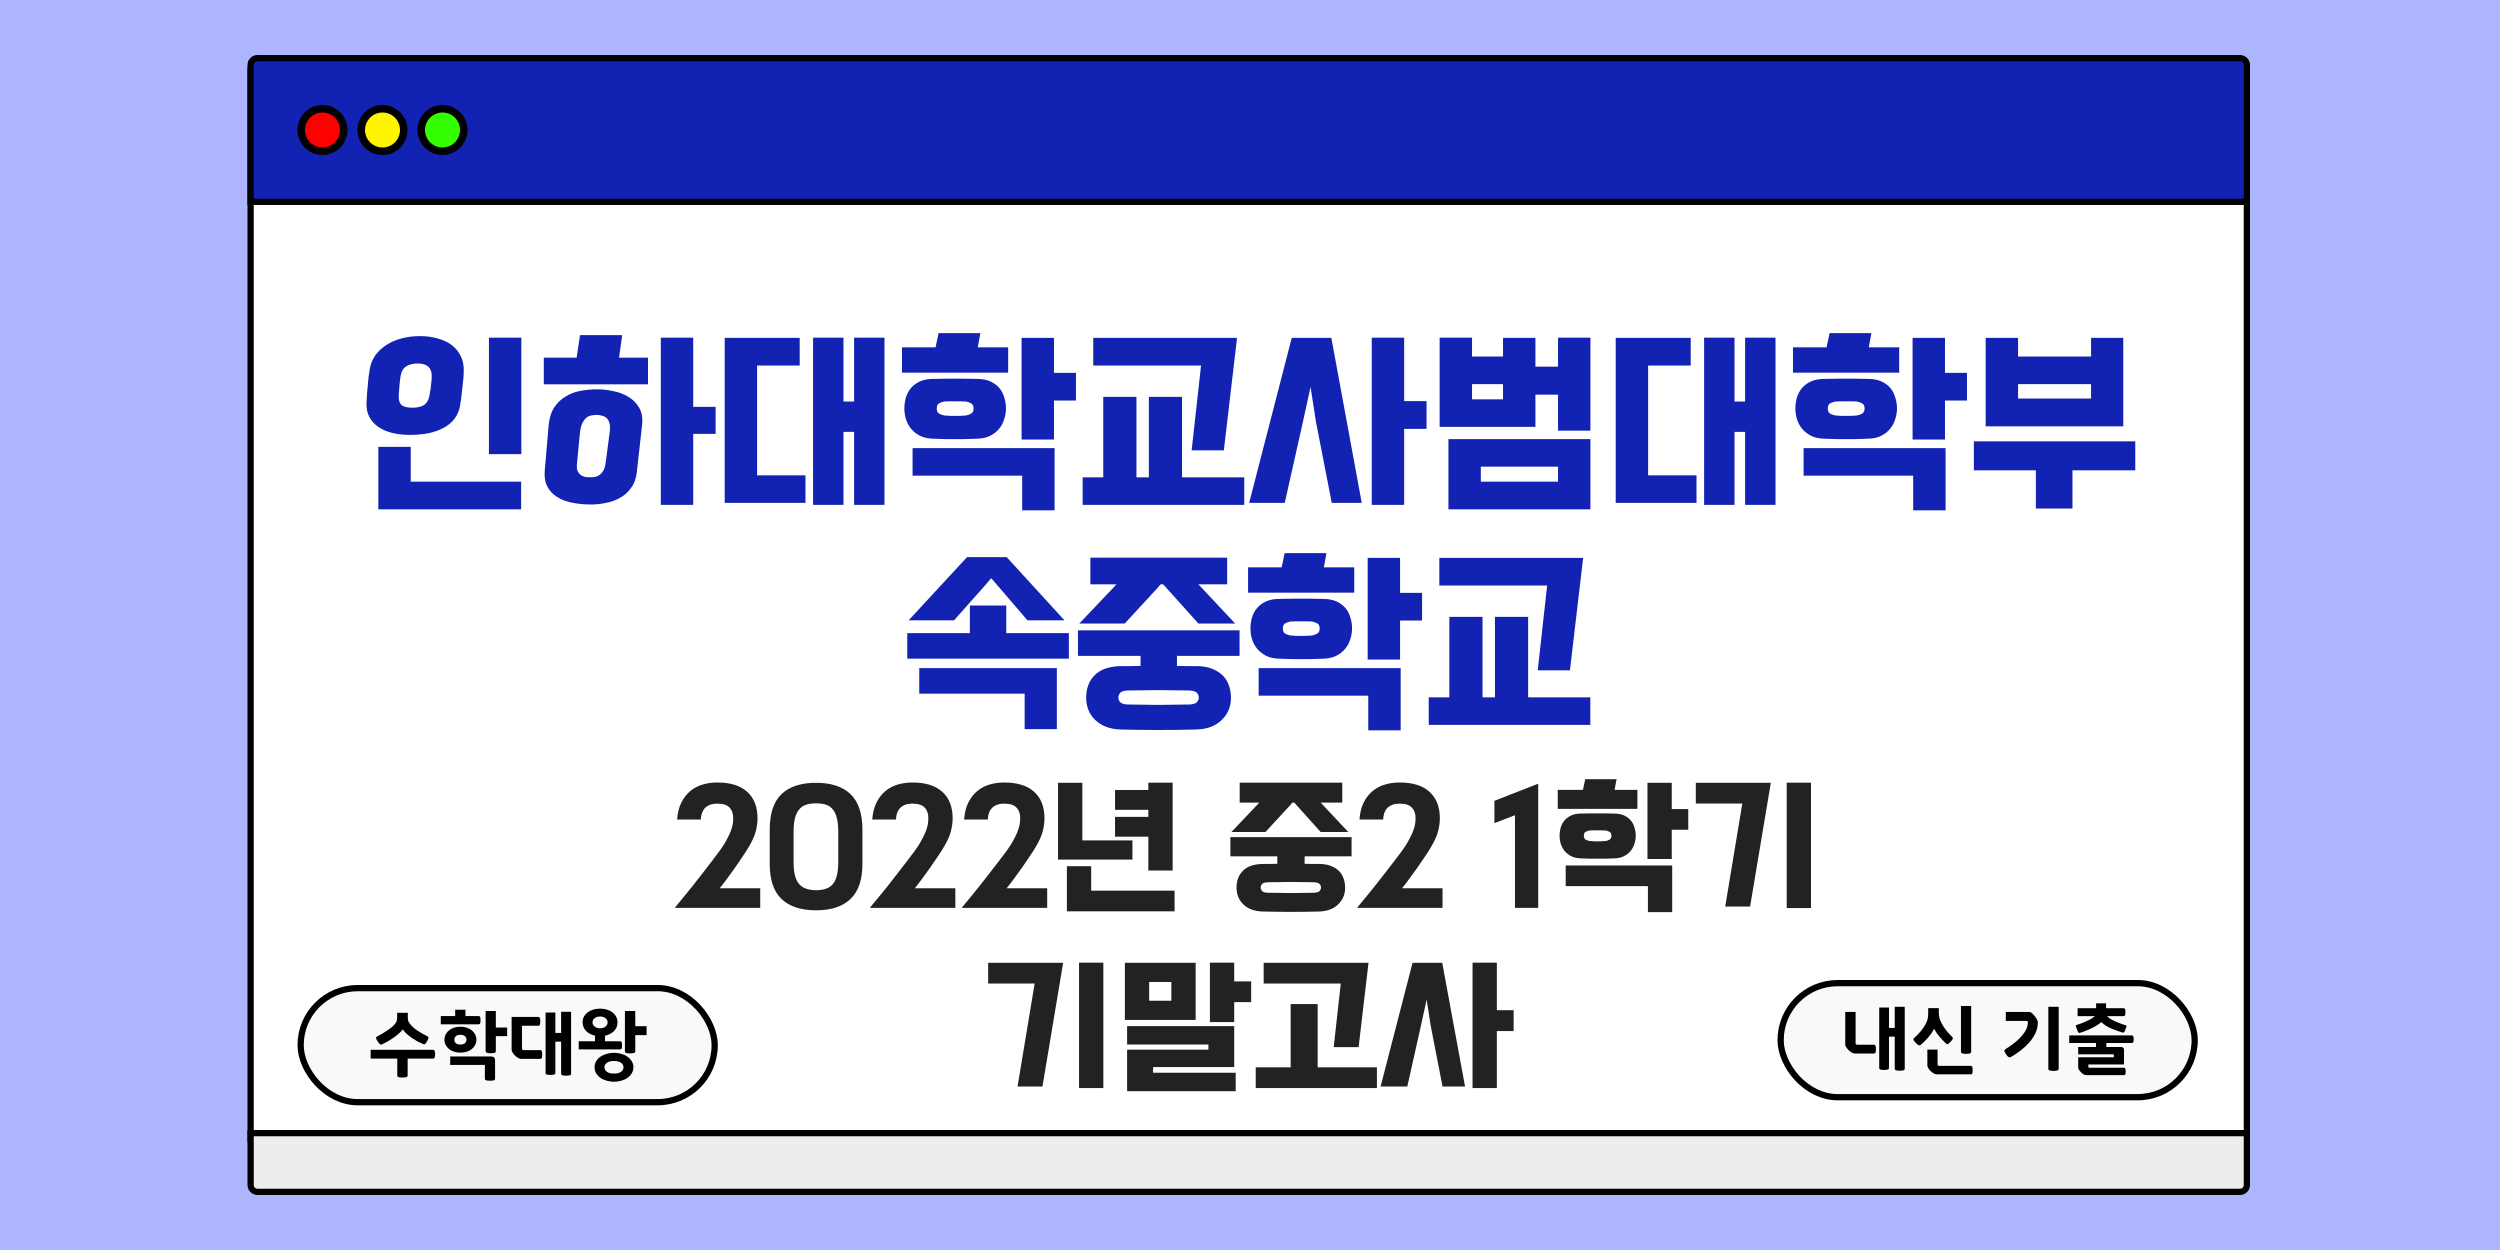 <svg width="1000" height="500" viewBox="0 0 1000 500" fill="none" xmlns="http://www.w3.org/2000/svg">
<rect width="1000" height="500" fill="#ADB5FF"/>
<rect x="100.25" y="28.25" width="798.5" height="427.5" fill="white" stroke="black" stroke-width="2.5"/>
<path d="M103 23.25H896C897.519 23.25 898.75 24.481 898.75 26V80.75H100.25V26C100.25 24.481 101.481 23.25 103 23.25Z" fill="#1222B2" stroke="black" stroke-width="2.5"/>
<rect x="120.25" y="395.25" width="165.625" height="45.625" rx="22.812" fill="#F9F9F9" stroke="black" stroke-width="2.5"/>
<path d="M208.454 192.68V203.72H151.334V178.76H164.294V192.68H208.454ZM208.534 181.64H195.574V135.08H208.534V181.64ZM146.614 161.24C146.667 160.227 146.72 159.133 146.774 157.96C146.88 156.733 146.987 155.533 147.094 154.36C147.2 153.133 147.307 151.96 147.414 150.84C147.574 149.72 147.734 148.707 147.894 147.8C148.214 145.667 148.96 143.773 150.134 142.12C151.36 140.467 152.854 139.08 154.614 137.96C156.427 136.787 158.48 135.907 160.774 135.32C163.067 134.733 165.494 134.44 168.054 134.44C170.614 134.44 172.96 134.76 175.094 135.4C177.28 135.987 179.147 136.867 180.694 138.04C182.24 139.213 183.44 140.68 184.294 142.44C185.147 144.147 185.547 146.093 185.494 148.28C185.494 149.24 185.44 150.333 185.334 151.56C185.227 152.733 185.094 153.96 184.934 155.24C184.827 156.467 184.694 157.667 184.534 158.84C184.374 160.013 184.214 161.08 184.054 162.04C183.734 164.12 182.987 165.933 181.814 167.48C180.694 168.973 179.227 170.2 177.414 171.16C175.6 172.12 173.547 172.84 171.254 173.32C168.96 173.747 166.534 173.96 163.974 173.96C161.414 173.96 159.04 173.693 156.854 173.16C154.72 172.627 152.88 171.827 151.334 170.76C149.787 169.693 148.587 168.36 147.734 166.76C146.88 165.16 146.507 163.32 146.614 161.24ZM160.294 150.12C160.24 150.44 160.16 150.947 160.054 151.64C160 152.28 159.92 152.973 159.814 153.72C159.76 154.467 159.707 155.24 159.654 156.04C159.6 156.787 159.547 157.427 159.494 157.96C159.387 159.72 159.707 161.027 160.454 161.88C161.254 162.68 162.774 163.08 165.014 163.08C166.827 163.08 168.294 162.76 169.414 162.12C170.587 161.427 171.36 160.227 171.734 158.52C171.84 157.987 171.947 157.347 172.054 156.6C172.214 155.853 172.32 155.107 172.374 154.36C172.48 153.56 172.56 152.813 172.614 152.12C172.667 151.427 172.694 150.84 172.694 150.36C172.694 147.053 170.827 145.4 167.094 145.4C165.227 145.4 163.707 145.773 162.534 146.52C161.36 147.213 160.614 148.413 160.294 150.12ZM254.725 188.84C254.458 191.347 253.712 193.427 252.485 195.08C251.312 196.787 249.845 198.12 248.085 199.08C246.378 200.093 244.485 200.787 242.405 201.16C240.378 201.587 238.378 201.8 236.405 201.8C233.738 201.8 231.232 201.56 228.885 201.08C226.538 200.653 224.512 199.88 222.805 198.76C221.098 197.693 219.792 196.28 218.885 194.52C217.978 192.76 217.658 190.573 217.925 187.96L219.445 170.2C219.712 167.267 220.458 164.867 221.685 163C222.912 161.133 224.432 159.667 226.245 158.6C228.058 157.48 230.032 156.733 232.165 156.36C234.352 155.933 236.538 155.72 238.725 155.72C240.858 155.72 243.045 155.96 245.285 156.44C247.525 156.867 249.552 157.64 251.365 158.76C253.178 159.827 254.592 161.24 255.605 163C256.672 164.76 257.098 166.947 256.885 169.56L254.725 188.84ZM243.925 172.6C244.085 171.213 244.032 170.093 243.765 169.24C243.552 168.387 243.178 167.72 242.645 167.24C242.112 166.76 241.498 166.44 240.805 166.28C240.112 166.067 239.392 165.96 238.645 165.96C237.952 165.96 237.232 166.04 236.485 166.2C235.792 166.307 235.152 166.6 234.565 167.08C233.978 167.56 233.445 168.253 232.965 169.16C232.538 170.067 232.218 171.293 232.005 172.84L230.805 185.32C230.645 186.653 230.725 187.693 231.045 188.44C231.418 189.187 231.898 189.747 232.485 190.12C233.072 190.493 233.712 190.733 234.405 190.84C235.098 190.893 235.738 190.92 236.325 190.92C236.912 190.92 237.498 190.867 238.085 190.76C238.725 190.6 239.312 190.333 239.845 189.96C240.432 189.533 240.938 188.947 241.365 188.2C241.792 187.453 242.085 186.467 242.245 185.24L243.925 172.6ZM217.525 153.72V143.08H230.645L232.005 134.04H248.885L247.605 143.08H259.205V153.72H217.525ZM286.245 173.56H277.285V201.96H264.325V135.08H277.285V162.76H286.245V173.56ZM337.396 160.6H341.636V135.08H353.796V201.96H341.636V172.76H337.396V201.96H325.236V135.08H337.396V160.6ZM322.196 201.16H289.876V135.16H319.876V146.2H302.836V190.12H322.196V201.16ZM373.268 175.48C371.241 175.427 369.508 175.053 368.068 174.36C366.628 173.613 365.428 172.68 364.467 171.56C363.561 170.44 362.868 169.16 362.388 167.72C361.961 166.28 361.748 164.84 361.748 163.4C361.748 161.96 361.934 160.547 362.308 159.16C362.734 157.72 363.401 156.44 364.308 155.32C365.214 154.2 366.414 153.293 367.908 152.6C369.401 151.907 371.241 151.56 373.428 151.56C375.401 151.507 377.028 151.48 378.308 151.48C379.641 151.48 380.894 151.48 382.068 151.48C383.241 151.48 384.468 151.48 385.748 151.48C387.028 151.48 388.681 151.507 390.708 151.56C392.894 151.56 394.734 151.907 396.228 152.6C397.721 153.293 398.921 154.2 399.828 155.32C400.734 156.44 401.374 157.72 401.748 159.16C402.174 160.547 402.388 161.96 402.388 163.4C402.388 164.84 402.148 166.28 401.668 167.72C401.241 169.16 400.547 170.44 399.587 171.56C398.681 172.68 397.481 173.613 395.988 174.36C394.548 175.053 392.841 175.427 390.868 175.48C388.841 175.533 387.161 175.587 385.828 175.64C384.494 175.64 383.241 175.64 382.068 175.64C380.894 175.64 379.641 175.64 378.308 175.64C376.974 175.587 375.294 175.533 373.268 175.48ZM408.868 190.28H365.028V179.24H421.828V204.12H408.868V190.28ZM430.388 160.2H421.588V175.8H408.628V135.16H421.588V149.16H430.388V160.2ZM403.267 149.08H360.788V138.92H374.228L375.428 133.24H392.148L391.108 138.92H403.267V149.08ZM386.308 166.2C387.054 166.093 387.748 165.853 388.388 165.48C389.081 165.107 389.428 164.413 389.428 163.4C389.428 162.333 389.081 161.64 388.388 161.32C387.748 160.947 387.054 160.707 386.308 160.6C385.241 160.547 384.388 160.52 383.748 160.52C383.161 160.52 382.601 160.52 382.068 160.52C381.534 160.52 380.948 160.52 380.307 160.52C379.721 160.52 378.894 160.547 377.828 160.6C377.081 160.707 376.361 160.947 375.668 161.32C375.028 161.64 374.708 162.333 374.708 163.4C374.708 164.413 375.028 165.107 375.668 165.48C376.361 165.853 377.081 166.093 377.828 166.2C378.894 166.253 379.721 166.307 380.307 166.36C380.948 166.36 381.534 166.36 382.068 166.36C382.601 166.36 383.161 166.36 383.748 166.36C384.388 166.307 385.241 166.253 386.308 166.2ZM497.699 201.96H433.059V190.92H441.299V158.76H454.579V190.92H459.539V158.76H472.819V190.92H497.699V201.96ZM437.299 135.16H494.819L489.539 180.12H476.659L480.419 146.2H437.299V135.16ZM544.7 201.16H532.7L526.38 168.68L524.22 154.76L521.18 168.68L513.9 201.16H499.66L516.7 135.16H532.54L544.7 201.16ZM570.62 171.56H561.66V201.96H548.7V135.08H561.66V160.44H570.62V171.56ZM588.811 135.08V142.6H601.211V135.16H614.171V146.68H623.211V135.08H636.171V172.28H623.211V157.88H614.171V170.76H575.851V135.08H588.811ZM636.171 203.72H579.371V175.64H636.171V203.72ZM592.331 186.68V192.68H623.211V186.68H592.331ZM588.811 159.72H601.211V153.64H588.811V159.72ZM693.803 160.6H698.043V135.08H710.203V201.96H698.043V172.76H693.803V201.96H681.643V135.08H693.803V160.6ZM678.603 201.16H646.283V135.16H676.283V146.2H659.243V190.12H678.603V201.16ZM729.674 175.48C727.647 175.427 725.914 175.053 724.474 174.36C723.034 173.613 721.834 172.68 720.874 171.56C719.967 170.44 719.274 169.16 718.794 167.72C718.367 166.28 718.154 164.84 718.154 163.4C718.154 161.96 718.34 160.547 718.714 159.16C719.14 157.72 719.807 156.44 720.714 155.32C721.62 154.2 722.82 153.293 724.314 152.6C725.807 151.907 727.647 151.56 729.834 151.56C731.807 151.507 733.434 151.48 734.714 151.48C736.047 151.48 737.3 151.48 738.474 151.48C739.647 151.48 740.874 151.48 742.154 151.48C743.434 151.48 745.087 151.507 747.114 151.56C749.3 151.56 751.14 151.907 752.634 152.6C754.127 153.293 755.327 154.2 756.234 155.32C757.14 156.44 757.78 157.72 758.154 159.16C758.58 160.547 758.794 161.96 758.794 163.4C758.794 164.84 758.554 166.28 758.074 167.72C757.647 169.16 756.954 170.44 755.994 171.56C755.087 172.68 753.887 173.613 752.394 174.36C750.954 175.053 749.247 175.427 747.274 175.48C745.247 175.533 743.567 175.587 742.234 175.64C740.9 175.64 739.647 175.64 738.474 175.64C737.3 175.64 736.047 175.64 734.714 175.64C733.38 175.587 731.7 175.533 729.674 175.48ZM765.274 190.28H721.434V179.24H778.234V204.12H765.274V190.28ZM786.794 160.2H777.994V175.8H765.034V135.16H777.994V149.16H786.794V160.2ZM759.674 149.08H717.194V138.92H730.634L731.834 133.24H748.554L747.514 138.92H759.674V149.08ZM742.714 166.2C743.46 166.093 744.154 165.853 744.794 165.48C745.487 165.107 745.834 164.413 745.834 163.4C745.834 162.333 745.487 161.64 744.794 161.32C744.154 160.947 743.46 160.707 742.714 160.6C741.647 160.547 740.794 160.52 740.154 160.52C739.567 160.52 739.007 160.52 738.474 160.52C737.94 160.52 737.354 160.52 736.714 160.52C736.127 160.52 735.3 160.547 734.234 160.6C733.487 160.707 732.767 160.947 732.074 161.32C731.434 161.64 731.114 162.333 731.114 163.4C731.114 164.413 731.434 165.107 732.074 165.48C732.767 165.853 733.487 166.093 734.234 166.2C735.3 166.253 736.127 166.307 736.714 166.36C737.354 166.36 737.94 166.36 738.474 166.36C739.007 166.36 739.567 166.36 740.154 166.36C740.794 166.307 741.647 166.253 742.714 166.2ZM828.985 203.4H814.345V188.12H789.545V176.52H854.105V188.12H828.985V203.4ZM794.265 170.52V135.16H807.225V142.6H836.425V135.16H849.305V170.52H794.265ZM807.225 159.4H836.425V153.64H807.225V159.4ZM402.503 242.2V253.24H427.543V263.48H362.903V253.24H387.943V242.2H402.503ZM409.863 277.48H367.703V267.24H422.743V291.64H409.863V277.48ZM425.783 248.12H410.983L396.743 231.56L396.423 231.32L394.903 233.16L381.622 248.12H363.463L386.823 222.84H402.663L425.783 248.12ZM448.144 291.8C443.877 291.64 440.517 290.36 438.064 287.96C435.664 285.613 434.464 282.653 434.464 279.08C434.464 275.4 435.584 272.413 437.824 270.12C440.117 267.773 443.61 266.547 448.304 266.44C449.637 266.44 450.944 266.44 452.224 266.44C453.557 266.387 454.89 266.36 456.224 266.36V262.36H431.184V252.12H495.824V262.36H470.784V266.36C472.064 266.36 473.344 266.387 474.624 266.44C475.904 266.44 477.21 266.44 478.544 266.44C480.837 266.44 482.837 266.76 484.544 267.4C486.304 268.04 487.77 268.92 488.944 270.04C490.117 271.16 490.97 272.493 491.504 274.04C492.09 275.587 492.384 277.267 492.384 279.08C492.384 282.653 491.157 285.613 488.704 287.96C486.304 290.36 482.97 291.64 478.704 291.8C468.517 292.067 458.33 292.067 448.144 291.8ZM479.344 233.72L494.064 249.4H479.344L465.264 233.72H464.224L463.184 235L449.904 249.4H431.744L446.624 233.72H436.144V223.08H490.864V233.72H479.344ZM475.904 281.8C477.45 281.693 478.437 281.347 478.864 280.76C479.29 280.227 479.504 279.667 479.504 279.08C479.504 278.387 479.29 277.773 478.864 277.24C478.437 276.653 477.45 276.307 475.904 276.2C473.61 276.147 471.45 276.12 469.424 276.12C467.397 276.067 465.397 276.04 463.424 276.04C461.45 276.04 459.45 276.067 457.424 276.12C455.397 276.12 453.237 276.147 450.944 276.2C449.397 276.307 448.41 276.653 447.984 277.24C447.557 277.773 447.344 278.387 447.344 279.08C447.344 279.667 447.557 280.227 447.984 280.76C448.41 281.347 449.397 281.693 450.944 281.8C453.237 281.853 455.397 281.88 457.424 281.88C459.45 281.933 461.45 281.96 463.424 281.96C465.397 281.96 467.397 281.933 469.424 281.88C471.45 281.88 473.61 281.853 475.904 281.8ZM511.705 263.48C509.678 263.427 507.945 263.053 506.505 262.36C505.065 261.613 503.865 260.68 502.905 259.56C501.998 258.44 501.305 257.16 500.825 255.72C500.398 254.28 500.185 252.84 500.185 251.4C500.185 249.96 500.372 248.547 500.745 247.16C501.172 245.72 501.838 244.44 502.745 243.32C503.652 242.2 504.852 241.293 506.345 240.6C507.838 239.907 509.678 239.56 511.865 239.56C513.838 239.507 515.465 239.48 516.745 239.48C518.078 239.48 519.332 239.48 520.505 239.48C521.678 239.48 522.905 239.48 524.185 239.48C525.465 239.48 527.118 239.507 529.145 239.56C531.332 239.56 533.172 239.907 534.665 240.6C536.158 241.293 537.358 242.2 538.265 243.32C539.172 244.44 539.812 245.72 540.185 247.16C540.612 248.547 540.825 249.96 540.825 251.4C540.825 252.84 540.585 254.28 540.105 255.72C539.678 257.16 538.985 258.44 538.025 259.56C537.118 260.68 535.918 261.613 534.425 262.36C532.985 263.053 531.278 263.427 529.305 263.48C527.278 263.533 525.598 263.587 524.265 263.64C522.932 263.64 521.678 263.64 520.505 263.64C519.332 263.64 518.078 263.64 516.745 263.64C515.412 263.587 513.732 263.533 511.705 263.48ZM547.305 278.28H503.465V267.24H560.265V292.12H547.305V278.28ZM568.825 248.2H560.025V263.8H547.065V223.16H560.025V237.16H568.825V248.2ZM541.705 237.08H499.225V226.92H512.665L513.865 221.24H530.585L529.545 226.92H541.705V237.08ZM524.745 254.2C525.492 254.093 526.185 253.853 526.825 253.48C527.518 253.107 527.865 252.413 527.865 251.4C527.865 250.333 527.518 249.64 526.825 249.32C526.185 248.947 525.492 248.707 524.745 248.6C523.678 248.547 522.825 248.52 522.185 248.52C521.598 248.52 521.038 248.52 520.505 248.52C519.972 248.52 519.385 248.52 518.745 248.52C518.158 248.52 517.332 248.547 516.265 248.6C515.518 248.707 514.798 248.947 514.105 249.32C513.465 249.64 513.145 250.333 513.145 251.4C513.145 252.413 513.465 253.107 514.105 253.48C514.798 253.853 515.518 254.093 516.265 254.2C517.332 254.253 518.158 254.307 518.745 254.36C519.385 254.36 519.972 254.36 520.505 254.36C521.038 254.36 521.598 254.36 522.185 254.36C522.825 254.307 523.678 254.253 524.745 254.2ZM636.136 289.96H571.496V278.92H579.736V246.76H593.016V278.92H597.976V246.76H611.256V278.92H636.136V289.96ZM575.736 223.16H633.256L627.976 268.12H615.096L618.856 234.2H575.736V223.16Z" fill="#1222B2"/>
<path d="M270.011 362.98C270.851 361.98 271.891 360.72 273.131 359.2C274.371 357.72 275.671 356.12 277.031 354.4C278.391 352.68 279.751 350.94 281.111 349.18C282.511 347.38 283.791 345.72 284.951 344.2C286.111 342.68 287.091 341.38 287.891 340.3C288.691 339.18 289.211 338.42 289.451 338.02C290.291 336.62 290.951 335.42 291.431 334.42C291.951 333.38 292.331 332.46 292.571 331.66C292.851 330.86 293.031 330.14 293.111 329.5C293.231 328.82 293.291 328.12 293.291 327.4C293.331 325.6 292.851 324.16 291.851 323.08C290.891 322 289.271 321.46 286.991 321.46C285.711 321.46 284.651 321.64 283.811 322C282.971 322.36 282.291 322.84 281.771 323.44C281.291 324.04 280.931 324.72 280.691 325.48C280.491 326.24 280.371 327.02 280.331 327.82H270.851C271.051 325.1 271.631 322.8 272.591 320.92C273.551 319.04 274.751 317.52 276.191 316.36C277.671 315.16 279.331 314.3 281.171 313.78C283.011 313.26 284.931 313 286.931 313C292.211 313 296.211 314.26 298.931 316.78C301.651 319.26 303.011 322.78 303.011 327.34C303.011 328.5 302.911 329.6 302.711 330.64C302.551 331.68 302.291 332.72 301.931 333.76C301.571 334.8 301.091 335.88 300.491 337C299.931 338.08 299.231 339.28 298.391 340.6C298.031 341.12 297.471 341.96 296.711 343.12C295.991 344.24 295.131 345.5 294.131 346.9C293.171 348.26 292.131 349.7 291.011 351.22C289.931 352.7 288.891 354.06 287.891 355.3H304.091V363.16H270.071L270.011 362.98ZM307.889 331.84C307.889 325.44 309.449 320.72 312.569 317.68C315.729 314.64 320.349 313.12 326.429 313.12C332.469 313.12 337.069 314.64 340.229 317.68C343.389 320.72 344.969 325.44 344.969 331.84V345.52C344.969 351.88 343.389 356.56 340.229 359.56C337.109 362.6 332.509 364.12 326.429 364.12C320.349 364.12 315.729 362.6 312.569 359.56C309.449 356.56 307.889 351.88 307.889 345.52V331.84ZM317.429 344.62C317.429 346.82 317.609 348.66 317.969 350.14C318.329 351.58 318.889 352.74 319.649 353.62C320.409 354.5 321.349 355.12 322.469 355.48C323.589 355.88 324.909 356.08 326.429 356.08C327.949 356.08 329.269 355.88 330.389 355.48C331.509 355.12 332.429 354.5 333.149 353.62C333.869 352.74 334.409 351.58 334.769 350.14C335.129 348.66 335.309 346.82 335.309 344.62V332.86C335.309 330.66 335.129 328.82 334.769 327.34C334.409 325.86 333.869 324.68 333.149 323.8C332.429 322.88 331.509 322.24 330.389 321.88C329.269 321.52 327.949 321.34 326.429 321.34C324.909 321.34 323.589 321.52 322.469 321.88C321.349 322.24 320.409 322.88 319.649 323.8C318.889 324.68 318.329 325.86 317.969 327.34C317.609 328.82 317.429 330.66 317.429 332.86V344.62ZM348.058 362.98C348.898 361.98 349.938 360.72 351.178 359.2C352.418 357.72 353.718 356.12 355.078 354.4C356.438 352.68 357.798 350.94 359.158 349.18C360.558 347.38 361.838 345.72 362.998 344.2C364.158 342.68 365.138 341.38 365.938 340.3C366.738 339.18 367.258 338.42 367.498 338.02C368.338 336.62 368.998 335.42 369.478 334.42C369.998 333.38 370.378 332.46 370.618 331.66C370.898 330.86 371.078 330.14 371.158 329.5C371.278 328.82 371.338 328.12 371.338 327.4C371.378 325.6 370.898 324.16 369.898 323.08C368.938 322 367.318 321.46 365.038 321.46C363.758 321.46 362.698 321.64 361.858 322C361.018 322.36 360.338 322.84 359.818 323.44C359.338 324.04 358.978 324.72 358.738 325.48C358.538 326.24 358.418 327.02 358.378 327.82H348.898C349.098 325.1 349.678 322.8 350.638 320.92C351.598 319.04 352.798 317.52 354.238 316.36C355.718 315.16 357.378 314.3 359.218 313.78C361.058 313.26 362.978 313 364.978 313C370.258 313 374.258 314.26 376.978 316.78C379.698 319.26 381.058 322.78 381.058 327.34C381.058 328.5 380.958 329.6 380.758 330.64C380.598 331.68 380.338 332.72 379.978 333.76C379.618 334.8 379.138 335.88 378.538 337C377.978 338.08 377.278 339.28 376.438 340.6C376.078 341.12 375.518 341.96 374.758 343.12C374.038 344.24 373.178 345.5 372.178 346.9C371.218 348.26 370.178 349.7 369.058 351.22C367.978 352.7 366.938 354.06 365.938 355.3H382.138V363.16H348.118L348.058 362.98ZM384.796 362.98C385.636 361.98 386.676 360.72 387.916 359.2C389.156 357.72 390.456 356.12 391.816 354.4C393.176 352.68 394.536 350.94 395.896 349.18C397.296 347.38 398.576 345.72 399.736 344.2C400.896 342.68 401.876 341.38 402.676 340.3C403.476 339.18 403.996 338.42 404.236 338.02C405.076 336.62 405.736 335.42 406.216 334.42C406.736 333.38 407.116 332.46 407.356 331.66C407.636 330.86 407.816 330.14 407.896 329.5C408.016 328.82 408.076 328.12 408.076 327.4C408.116 325.6 407.636 324.16 406.636 323.08C405.676 322 404.056 321.46 401.776 321.46C400.496 321.46 399.436 321.64 398.596 322C397.756 322.36 397.076 322.84 396.556 323.44C396.076 324.04 395.716 324.72 395.476 325.48C395.276 326.24 395.156 327.02 395.116 327.82H385.636C385.836 325.1 386.416 322.8 387.376 320.92C388.336 319.04 389.536 317.52 390.976 316.36C392.456 315.16 394.116 314.3 395.956 313.78C397.796 313.26 399.716 313 401.716 313C406.996 313 410.996 314.26 413.716 316.78C416.436 319.26 417.796 322.78 417.796 327.34C417.796 328.5 417.696 329.6 417.496 330.64C417.336 331.68 417.076 332.72 416.716 333.76C416.356 334.8 415.876 335.88 415.276 337C414.716 338.08 414.016 339.28 413.176 340.6C412.816 341.12 412.256 341.96 411.496 343.12C410.776 344.24 409.916 345.5 408.916 346.9C407.956 348.26 406.916 349.7 405.796 351.22C404.716 352.7 403.676 354.06 402.676 355.3H418.876V363.16H384.856L384.796 362.98ZM446.014 316H459.334V313.06H469.054V348.22H459.334V334.66H446.014V326.74H459.334V323.92H446.014V316ZM452.974 343.84H423.214V313.12H432.934V336.16H452.974V343.84ZM436.474 356.26H469.834V364.54H426.754V346.48H436.474V356.26ZM504.87 364.6C501.67 364.48 499.15 363.52 497.31 361.72C495.51 359.96 494.61 357.74 494.61 355.06C494.61 352.3 495.45 350.06 497.13 348.34C498.85 346.58 501.47 345.66 504.99 345.58C505.99 345.58 506.97 345.58 507.93 345.58C508.93 345.54 509.93 345.52 510.93 345.52V342.52H492.15V334.84H540.63V342.52H521.85V345.52C522.81 345.52 523.77 345.54 524.73 345.58C525.69 345.58 526.67 345.58 527.67 345.58C529.39 345.58 530.89 345.82 532.17 346.3C533.49 346.78 534.59 347.44 535.47 348.28C536.35 349.12 536.99 350.12 537.39 351.28C537.83 352.44 538.05 353.7 538.05 355.06C538.05 357.74 537.13 359.96 535.29 361.72C533.49 363.52 530.99 364.48 527.79 364.6C520.15 364.8 512.51 364.8 504.87 364.6ZM528.27 321.04L539.31 332.8H528.27L517.71 321.04H516.93L516.15 322L506.19 332.8H492.57L503.73 321.04H495.87V313.06H536.91V321.04H528.27ZM525.69 357.1C526.85 357.02 527.59 356.76 527.91 356.32C528.23 355.92 528.39 355.5 528.39 355.06C528.39 354.54 528.23 354.08 527.91 353.68C527.59 353.24 526.85 352.98 525.69 352.9C523.97 352.86 522.35 352.84 520.83 352.84C519.31 352.8 517.81 352.78 516.33 352.78C514.85 352.78 513.35 352.8 511.83 352.84C510.31 352.84 508.69 352.86 506.97 352.9C505.81 352.98 505.07 353.24 504.75 353.68C504.43 354.08 504.27 354.54 504.27 355.06C504.27 355.5 504.43 355.92 504.75 356.32C505.07 356.76 505.81 357.02 506.97 357.1C508.69 357.14 510.31 357.16 511.83 357.16C513.35 357.2 514.85 357.22 516.33 357.22C517.81 357.22 519.31 357.2 520.83 357.16C522.35 357.16 523.97 357.14 525.69 357.1ZM542.94 362.98C543.78 361.98 544.82 360.72 546.06 359.2C547.3 357.72 548.6 356.12 549.96 354.4C551.32 352.68 552.68 350.94 554.04 349.18C555.44 347.38 556.72 345.72 557.88 344.2C559.04 342.68 560.02 341.38 560.82 340.3C561.62 339.18 562.14 338.42 562.38 338.02C563.22 336.62 563.88 335.42 564.36 334.42C564.88 333.38 565.26 332.46 565.5 331.66C565.78 330.86 565.96 330.14 566.04 329.5C566.16 328.82 566.22 328.12 566.22 327.4C566.26 325.6 565.78 324.16 564.78 323.08C563.82 322 562.2 321.46 559.92 321.46C558.64 321.46 557.58 321.64 556.74 322C555.9 322.36 555.22 322.84 554.7 323.44C554.22 324.04 553.86 324.72 553.62 325.48C553.42 326.24 553.3 327.02 553.26 327.82H543.78C543.98 325.1 544.56 322.8 545.52 320.92C546.48 319.04 547.68 317.52 549.12 316.36C550.6 315.16 552.26 314.3 554.1 313.78C555.94 313.26 557.86 313 559.86 313C565.14 313 569.14 314.26 571.86 316.78C574.58 319.26 575.94 322.78 575.94 327.34C575.94 328.5 575.84 329.6 575.64 330.64C575.48 331.68 575.22 332.72 574.86 333.76C574.5 334.8 574.02 335.88 573.42 337C572.86 338.08 572.16 339.28 571.32 340.6C570.96 341.12 570.4 341.96 569.64 343.12C568.92 344.24 568.06 345.5 567.06 346.9C566.1 348.26 565.06 349.7 563.94 351.22C562.86 352.7 561.82 354.06 560.82 355.3H577.02V363.16H543L542.94 362.98ZM605.991 363.16V326.08L597.771 329.26V320.32L615.291 313.48V363.16H605.991ZM632.462 343.36C630.942 343.32 629.642 343.04 628.562 342.52C627.482 341.96 626.582 341.26 625.862 340.42C625.182 339.58 624.662 338.62 624.302 337.54C623.982 336.46 623.822 335.38 623.822 334.3C623.822 333.22 623.962 332.16 624.242 331.12C624.562 330.04 625.062 329.08 625.742 328.24C626.422 327.4 627.322 326.72 628.442 326.2C629.562 325.68 630.942 325.42 632.582 325.42C634.062 325.38 635.282 325.36 636.242 325.36C637.242 325.36 638.182 325.36 639.062 325.36C639.942 325.36 640.862 325.36 641.822 325.36C642.782 325.36 644.022 325.38 645.542 325.42C647.182 325.42 648.562 325.68 649.682 326.2C650.802 326.72 651.702 327.4 652.382 328.24C653.062 329.08 653.542 330.04 653.822 331.12C654.142 332.16 654.302 333.22 654.302 334.3C654.302 335.38 654.122 336.46 653.762 337.54C653.442 338.62 652.922 339.58 652.202 340.42C651.522 341.26 650.622 341.96 649.502 342.52C648.422 343.04 647.142 343.32 645.662 343.36C644.142 343.4 642.882 343.44 641.882 343.48C640.882 343.48 639.942 343.48 639.062 343.48C638.182 343.48 637.242 343.48 636.242 343.48C635.242 343.44 633.982 343.4 632.462 343.36ZM659.162 354.46H626.282V346.18H668.882V364.84H659.162V354.46ZM675.302 331.9H668.702V343.6H658.982V313.12H668.702V323.62H675.302V331.9ZM654.962 323.56H623.102V315.94H633.182L634.082 311.68H646.622L645.842 315.94H654.962V323.56ZM642.242 336.4C642.802 336.32 643.322 336.14 643.802 335.86C644.322 335.58 644.582 335.06 644.582 334.3C644.582 333.5 644.322 332.98 643.802 332.74C643.322 332.46 642.802 332.28 642.242 332.2C641.442 332.16 640.802 332.14 640.322 332.14C639.882 332.14 639.462 332.14 639.062 332.14C638.662 332.14 638.222 332.14 637.742 332.14C637.302 332.14 636.682 332.16 635.882 332.2C635.322 332.28 634.782 332.46 634.262 332.74C633.782 332.98 633.542 333.5 633.542 334.3C633.542 335.06 633.782 335.58 634.262 335.86C634.782 336.14 635.322 336.32 635.882 336.4C636.682 336.44 637.302 336.48 637.742 336.52C638.222 336.52 638.662 336.52 639.062 336.52C639.462 336.52 639.882 336.52 640.322 336.52C640.802 336.48 641.442 336.44 642.242 336.4ZM678.326 313.12H708.326L700.046 362.62H690.086L696.926 321.4H678.326V313.12ZM724.406 363.22H714.686V313.06H724.406V363.22ZM395.259 385.12H425.259L416.979 434.62H407.019L413.859 393.4H395.259V385.12ZM441.339 435.22H431.619V385.06H441.339V435.22ZM494.283 429.1V436.48H450.843V419.86H483.363V417.82H450.843V410.44H493.683V426.82H461.223V429.1H494.283ZM478.263 385.12V407.98H449.943V385.12H478.263ZM500.463 400.84H493.683V408.82H483.963V385.06H493.683V392.56H500.463V400.84ZM468.543 400.3V392.8H459.663V400.3H468.543ZM505.466 385.12H547.406L543.446 418.84H533.486L536.306 393.4H505.466V385.12ZM550.766 435.22H502.286V426.94H516.266V401.62H527.066V426.94H550.766V435.22ZM586.017 434.62H577.017L572.277 410.26L570.657 399.82L568.377 410.26L562.917 434.62H552.237L565.017 385.12H576.897L586.017 434.62ZM605.457 412.42H598.737V435.22H589.017V385.06H598.737V404.08H605.457V412.42Z" fill="#222222"/>
<path d="M173.109 419.92C173.509 419.92 173.759 420.07 173.859 420.37C173.979 420.67 174.039 421.11 174.039 421.69C174.039 422.27 173.979 422.71 173.859 423.01C173.759 423.29 173.509 423.43 173.109 423.43H163.059V430.15C163.059 430.49 162.879 430.72 162.519 430.84C162.159 430.96 161.639 431.02 160.959 431.02C160.319 431.02 159.819 430.96 159.459 430.84C159.099 430.74 158.919 430.52 158.919 430.18V423.43H148.269V419.92H173.109ZM169.209 417.61C168.509 417.31 167.769 416.96 166.989 416.56C166.229 416.14 165.479 415.68 164.739 415.18C164.019 414.66 163.339 414.12 162.699 413.56C162.059 412.98 161.529 412.38 161.109 411.76C160.629 412.38 160.029 413 159.309 413.62C158.609 414.22 157.869 414.78 157.089 415.3C156.329 415.82 155.569 416.29 154.809 416.71C154.069 417.13 153.419 417.47 152.859 417.73C152.519 417.89 152.229 417.88 151.989 417.7C151.749 417.52 151.459 417.17 151.119 416.65C150.719 416.07 150.489 415.63 150.429 415.33C150.389 415.01 150.539 414.76 150.879 414.58C151.559 414.2 152.239 413.82 152.919 413.44C153.599 413.04 154.249 412.63 154.869 412.21C155.509 411.79 156.099 411.36 156.639 410.92C157.179 410.48 157.639 410.02 158.019 409.54C158.439 409.02 158.679 408.54 158.739 408.1C158.819 407.66 158.859 407.19 158.859 406.69V405.13H163.119V406.6C163.119 406.98 163.139 407.41 163.179 407.89C163.239 408.37 163.469 408.87 163.869 409.39C164.689 410.47 165.719 411.42 166.959 412.24C168.199 413.04 169.529 413.8 170.949 414.52C171.309 414.7 171.459 414.93 171.399 415.21C171.359 415.47 171.169 415.89 170.829 416.47C170.529 416.99 170.279 417.35 170.079 417.55C169.899 417.75 169.609 417.77 169.209 417.61ZM177.779 415.87C177.779 415.13 177.939 414.45 178.259 413.83C178.579 413.19 179.019 412.64 179.579 412.18C180.139 411.7 180.809 411.33 181.589 411.07C182.369 410.81 183.229 410.68 184.169 410.68C185.089 410.68 185.939 410.81 186.719 411.07C187.519 411.33 188.199 411.7 188.759 412.18C189.319 412.64 189.759 413.19 190.079 413.83C190.399 414.45 190.559 415.13 190.559 415.87C190.559 416.61 190.399 417.3 190.079 417.94C189.759 418.56 189.319 419.11 188.759 419.59C188.199 420.05 187.519 420.41 186.719 420.67C185.939 420.93 185.089 421.06 184.169 421.06C183.229 421.06 182.369 420.93 181.589 420.67C180.809 420.41 180.139 420.05 179.579 419.59C179.019 419.11 178.579 418.56 178.259 417.94C177.939 417.3 177.779 416.61 177.779 415.87ZM194.249 404.41H198.329V411.01H202.859V414.46H198.329V420.4C198.329 420.8 198.129 421.05 197.729 421.15C197.329 421.25 196.849 421.3 196.289 421.3C195.649 421.3 195.149 421.24 194.789 421.12C194.429 420.98 194.249 420.74 194.249 420.4V404.41ZM193.949 425.98H180.089V422.59H196.469C196.989 422.59 197.379 422.72 197.639 422.98C197.899 423.22 198.029 423.66 198.029 424.3V431.44C198.029 431.84 197.829 432.08 197.429 432.16C197.029 432.24 196.549 432.28 195.989 432.28C195.349 432.28 194.849 432.23 194.489 432.13C194.129 432.03 193.949 431.8 193.949 431.44V425.98ZM191.399 406.42C191.739 406.42 191.959 406.55 192.059 406.81C192.159 407.07 192.209 407.48 192.209 408.04C192.209 408.62 192.159 409.05 192.059 409.33C191.959 409.59 191.739 409.72 191.399 409.72H176.309V406.42H182.069V403.9H186.179V406.42H191.399ZM186.599 415.84C186.599 415.28 186.389 414.82 185.969 414.46C185.569 414.1 184.969 413.92 184.169 413.92C183.369 413.92 182.759 414.1 182.339 414.46C181.939 414.82 181.739 415.28 181.739 415.84C181.739 416.42 181.939 416.9 182.339 417.28C182.759 417.64 183.369 417.82 184.169 417.82C184.969 417.82 185.569 417.64 185.969 417.28C186.389 416.9 186.599 416.42 186.599 415.84ZM228.44 429.46C228.44 429.8 228.26 430.02 227.9 430.12C227.56 430.22 227.07 430.27 226.43 430.27C225.81 430.27 225.32 430.22 224.96 430.12C224.62 430.02 224.45 429.8 224.45 429.46V416.68H222.14V429.19C222.14 429.51 221.97 429.72 221.63 429.82C221.31 429.92 220.83 429.97 220.19 429.97C219.57 429.97 219.09 429.92 218.75 429.82C218.41 429.72 218.24 429.51 218.24 429.19V405.01H222.14V413.17H224.45V404.71H228.44V429.46ZM208.79 410.29V419.35C208.79 419.81 209.01 420.04 209.45 420.04H216.08C216.42 420.04 216.64 420.19 216.74 420.49C216.84 420.79 216.89 421.22 216.89 421.78C216.89 422.36 216.84 422.8 216.74 423.1C216.64 423.4 216.42 423.55 216.08 423.55H208.46C208.06 423.55 207.62 423.4 207.14 423.1C206.66 422.8 206.25 422.48 205.91 422.14C205.59 421.8 205.3 421.43 205.04 421.03C204.78 420.61 204.65 420.25 204.65 419.95V406.78H215.3C215.64 406.78 215.86 406.93 215.96 407.23C216.06 407.53 216.11 407.96 216.11 408.52C216.11 409.1 216.06 409.54 215.96 409.84C215.86 410.14 215.64 410.29 215.3 410.29H208.79ZM231.491 419.77V416.5H238.001V414.25C237.321 414.11 236.681 413.89 236.081 413.59C235.481 413.29 234.951 412.92 234.491 412.48C234.051 412.02 233.701 411.5 233.441 410.92C233.181 410.32 233.051 409.66 233.051 408.94C233.051 408.04 233.241 407.25 233.621 406.57C234.021 405.89 234.541 405.32 235.181 404.86C235.841 404.38 236.591 404.03 237.431 403.81C238.271 403.57 239.141 403.45 240.041 403.45C240.941 403.45 241.801 403.57 242.621 403.81C243.461 404.03 244.201 404.38 244.841 404.86C245.501 405.32 246.021 405.89 246.401 406.57C246.801 407.25 247.001 408.04 247.001 408.94C247.001 409.68 246.871 410.35 246.611 410.95C246.351 411.53 245.991 412.05 245.531 412.51C245.071 412.95 244.531 413.32 243.911 413.62C243.311 413.92 242.671 414.14 241.991 414.28V416.5H247.901C248.301 416.5 248.551 416.63 248.651 416.89C248.771 417.15 248.831 417.57 248.831 418.15C248.831 418.73 248.771 419.15 248.651 419.41C248.551 419.65 248.301 419.77 247.901 419.77H231.491ZM253.361 426.91C253.361 427.81 253.141 428.61 252.701 429.31C252.281 430.03 251.711 430.64 250.991 431.14C250.291 431.64 249.471 432.02 248.531 432.28C247.591 432.56 246.611 432.7 245.591 432.7C244.571 432.7 243.591 432.56 242.651 432.28C241.711 432.02 240.881 431.64 240.161 431.14C239.461 430.64 238.891 430.03 238.451 429.31C238.031 428.61 237.821 427.81 237.821 426.91C237.821 426.01 238.031 425.21 238.451 424.51C238.891 423.79 239.461 423.18 240.161 422.68C240.881 422.18 241.711 421.8 242.651 421.54C243.591 421.26 244.571 421.12 245.591 421.12C246.611 421.12 247.591 421.26 248.531 421.54C249.471 421.8 250.291 422.18 250.991 422.68C251.711 423.18 252.281 423.79 252.701 424.51C253.141 425.21 253.361 426.01 253.361 426.91ZM249.971 404.41H254.111V410.47H258.641V414.04H254.111V420.49C254.111 420.83 253.931 421.06 253.571 421.18C253.211 421.3 252.691 421.36 252.011 421.36C251.371 421.36 250.871 421.31 250.511 421.21C250.151 421.09 249.971 420.86 249.971 420.52V404.41ZM249.401 426.91C249.401 426.21 249.091 425.62 248.471 425.14C247.851 424.64 246.891 424.39 245.591 424.39C244.291 424.39 243.331 424.64 242.711 425.14C242.091 425.62 241.781 426.21 241.781 426.91C241.781 427.61 242.091 428.2 242.711 428.68C243.331 429.18 244.291 429.43 245.591 429.43C246.891 429.43 247.851 429.18 248.471 428.68C249.091 428.2 249.401 427.61 249.401 426.91ZM240.011 411.31C240.871 411.31 241.591 411.09 242.171 410.65C242.751 410.21 243.041 409.64 243.041 408.94C243.041 408.24 242.751 407.68 242.171 407.26C241.611 406.82 240.911 406.6 240.071 406.6C239.191 406.6 238.461 406.82 237.881 407.26C237.301 407.68 237.011 408.24 237.011 408.94C237.011 409.64 237.301 410.21 237.881 410.65C238.461 411.09 239.171 411.31 240.011 411.31Z" fill="black"/>
<circle cx="129" cy="52" r="8.5" fill="#FF0000" stroke="black" stroke-width="3"/>
<circle cx="153" cy="52" r="8.5" fill="#FFF500" stroke="black" stroke-width="3"/>
<circle cx="177" cy="52" r="8.5" fill="#33FF00" stroke="black" stroke-width="3"/>
<path d="M100.25 453.25H898.75V474C898.75 475.519 897.519 476.75 896 476.75H103C101.481 476.75 100.25 475.519 100.25 474V453.25Z" fill="#EDEDED" stroke="black" stroke-width="2.5"/>
<rect x="712.25" y="393.25" width="165.625" height="45.625" rx="22.812" fill="#F9F9F9" stroke="black" stroke-width="2.5"/>
<path d="M761.892 427.46C761.892 427.8 761.712 428.02 761.352 428.12C761.012 428.22 760.522 428.27 759.882 428.27C759.262 428.27 758.772 428.22 758.412 428.12C758.072 428.02 757.902 427.8 757.902 427.46V414.68H755.592V427.19C755.592 427.51 755.422 427.72 755.082 427.82C754.762 427.92 754.282 427.97 753.642 427.97C753.022 427.97 752.542 427.92 752.202 427.82C751.862 427.72 751.692 427.51 751.692 427.19V403.01H755.592V411.17H757.902V402.71H761.892V427.46ZM749.562 417.89C749.902 417.89 750.122 418.05 750.222 418.37C750.322 418.67 750.372 419.1 750.372 419.66C750.372 420.24 750.322 420.68 750.222 420.98C750.122 421.26 749.902 421.4 749.562 421.4H741.912C741.512 421.4 741.072 421.25 740.592 420.95C740.112 420.65 739.702 420.33 739.362 419.99C739.042 419.65 738.752 419.28 738.492 418.88C738.232 418.46 738.102 418.1 738.102 417.8V404.78H742.242V417.2C742.242 417.66 742.462 417.89 742.902 417.89H749.562ZM788.283 426.35C788.623 426.35 788.833 426.5 788.913 426.8C789.013 427.12 789.063 427.54 789.063 428.06C789.063 428.62 789.013 429.04 788.913 429.32C788.833 429.6 788.623 429.74 788.283 429.74H774.693C774.293 429.74 773.853 429.59 773.373 429.29C772.913 429.01 772.523 428.7 772.203 428.36C771.863 428.04 771.563 427.67 771.303 427.25C771.063 426.85 770.943 426.51 770.943 426.23V419.84H775.023V425.69C775.023 426.13 775.253 426.35 775.713 426.35H788.283ZM788.463 420.65C788.463 421.05 788.263 421.3 787.863 421.4C787.463 421.5 786.983 421.55 786.423 421.55C785.783 421.55 785.283 421.49 784.923 421.37C784.563 421.23 784.383 420.99 784.383 420.65V402.41H788.463V420.65ZM778.383 417.38C777.983 417.02 777.573 416.62 777.153 416.18C776.733 415.74 776.313 415.27 775.893 414.77C775.473 414.27 775.063 413.75 774.663 413.21C774.283 412.65 773.933 412.08 773.613 411.5C773.293 412.16 772.923 412.79 772.503 413.39C772.083 413.99 771.643 414.56 771.183 415.1C770.723 415.64 770.253 416.14 769.773 416.6C769.293 417.06 768.833 417.48 768.393 417.86C768.093 418.12 767.773 418.19 767.433 418.07C767.113 417.93 766.733 417.62 766.293 417.14C765.893 416.74 765.613 416.38 765.453 416.06C765.313 415.74 765.383 415.45 765.663 415.19C766.683 414.29 767.623 413.32 768.483 412.28C769.343 411.22 770.033 410.13 770.553 409.01C770.833 408.43 771.023 407.83 771.123 407.21C771.223 406.57 771.273 405.91 771.273 405.23V403.25H775.533V405.23C775.533 406.55 775.873 407.86 776.553 409.16C777.113 410.24 777.783 411.27 778.563 412.25C779.343 413.21 780.103 414.04 780.843 414.74C781.123 415.02 781.203 415.3 781.083 415.58C780.983 415.84 780.713 416.2 780.273 416.66C779.793 417.18 779.423 417.5 779.163 417.62C778.923 417.74 778.663 417.66 778.383 417.38ZM823.474 427.49C823.474 427.83 823.294 428.06 822.934 428.18C822.574 428.3 822.054 428.36 821.374 428.36C820.734 428.36 820.234 428.3 819.874 428.18C819.514 428.08 819.334 427.86 819.334 427.52V402.71H823.474V427.49ZM811.144 408.98C811.144 408.58 810.974 408.38 810.634 408.38H802.324V404.78H811.564C812.024 404.78 812.444 404.95 812.824 405.29C813.204 405.63 813.604 406.07 814.024 406.61C814.424 407.11 814.704 407.57 814.864 407.99C815.044 408.39 815.134 408.74 815.134 409.04C815.134 410.56 814.794 412 814.114 413.36C813.454 414.72 812.594 415.99 811.534 417.17C810.494 418.33 809.334 419.39 808.054 420.35C806.794 421.29 805.554 422.11 804.334 422.81C804.054 422.97 803.774 422.99 803.494 422.87C803.214 422.75 802.884 422.4 802.504 421.82C802.124 421.26 801.884 420.83 801.784 420.53C801.684 420.21 801.804 419.94 802.144 419.72C803.004 419.18 803.954 418.53 804.994 417.77C806.054 416.99 807.034 416.14 807.934 415.22C808.854 414.28 809.614 413.29 810.214 412.25C810.834 411.19 811.144 410.1 811.144 408.98ZM852.637 414.17C852.977 414.17 853.197 414.28 853.297 414.5C853.417 414.72 853.477 415.12 853.477 415.7C853.477 416.28 853.417 416.68 853.297 416.9C853.197 417.1 852.977 417.2 852.637 417.2H842.527V418.79H848.347C848.807 418.79 849.127 418.89 849.307 419.09C849.507 419.27 849.607 419.58 849.607 420.02V425.78H835.357V426.65C835.357 426.95 835.497 427.1 835.777 427.1H849.547C849.867 427.1 850.067 427.23 850.147 427.49C850.227 427.75 850.267 428.11 850.267 428.57C850.267 429.09 850.227 429.46 850.147 429.68C850.067 429.92 849.867 430.04 849.547 430.04H834.457C834.117 430.04 833.767 429.93 833.407 429.71C833.067 429.51 832.757 429.27 832.477 428.99C832.137 428.65 831.847 428.31 831.607 427.97C831.387 427.65 831.277 427.35 831.277 427.07V422.9H845.527V421.73H831.277V418.79H838.387V417.2H827.707V414.17H852.637ZM831.037 406.46V403.28H838.447V401.33H842.437V403.28H849.367C849.707 403.28 849.927 403.4 850.027 403.64C850.127 403.88 850.177 404.28 850.177 404.84C850.177 405.42 850.127 405.84 850.027 406.1C849.927 406.34 849.707 406.46 849.367 406.46H842.827C843.147 406.86 843.607 407.24 844.207 407.6C844.827 407.96 845.497 408.3 846.217 408.62C846.937 408.94 847.657 409.23 848.377 409.49C849.097 409.73 849.717 409.93 850.237 410.09C850.377 410.13 850.477 410.18 850.537 410.24C850.597 410.3 850.617 410.39 850.597 410.51C850.597 410.63 850.557 410.8 850.477 411.02C850.397 411.22 850.287 411.49 850.147 411.83C850.027 412.15 849.917 412.4 849.817 412.58C849.717 412.76 849.617 412.89 849.517 412.97C849.437 413.03 849.337 413.06 849.217 413.06C849.117 413.06 848.987 413.03 848.827 412.97C848.247 412.77 847.597 412.55 846.877 412.31C846.157 412.07 845.417 411.79 844.657 411.47C843.897 411.13 843.157 410.75 842.437 410.33C841.717 409.89 841.077 409.39 840.517 408.83C839.937 409.37 839.247 409.87 838.447 410.33C837.667 410.79 836.877 411.2 836.077 411.56C835.277 411.92 834.527 412.23 833.827 412.49C833.147 412.75 832.617 412.94 832.237 413.06C832.077 413.12 831.937 413.16 831.817 413.18C831.697 413.2 831.587 413.17 831.487 413.09C831.387 413.01 831.277 412.88 831.157 412.7C831.057 412.5 830.937 412.2 830.797 411.8C830.557 411.16 830.407 410.72 830.347 410.48C830.287 410.22 830.417 410.04 830.737 409.94C831.217 409.8 831.787 409.61 832.447 409.37C833.127 409.11 833.817 408.83 834.517 408.53C835.217 408.21 835.867 407.88 836.467 407.54C837.087 407.18 837.577 406.82 837.937 406.46H831.037Z" fill="black"/>
</svg>
